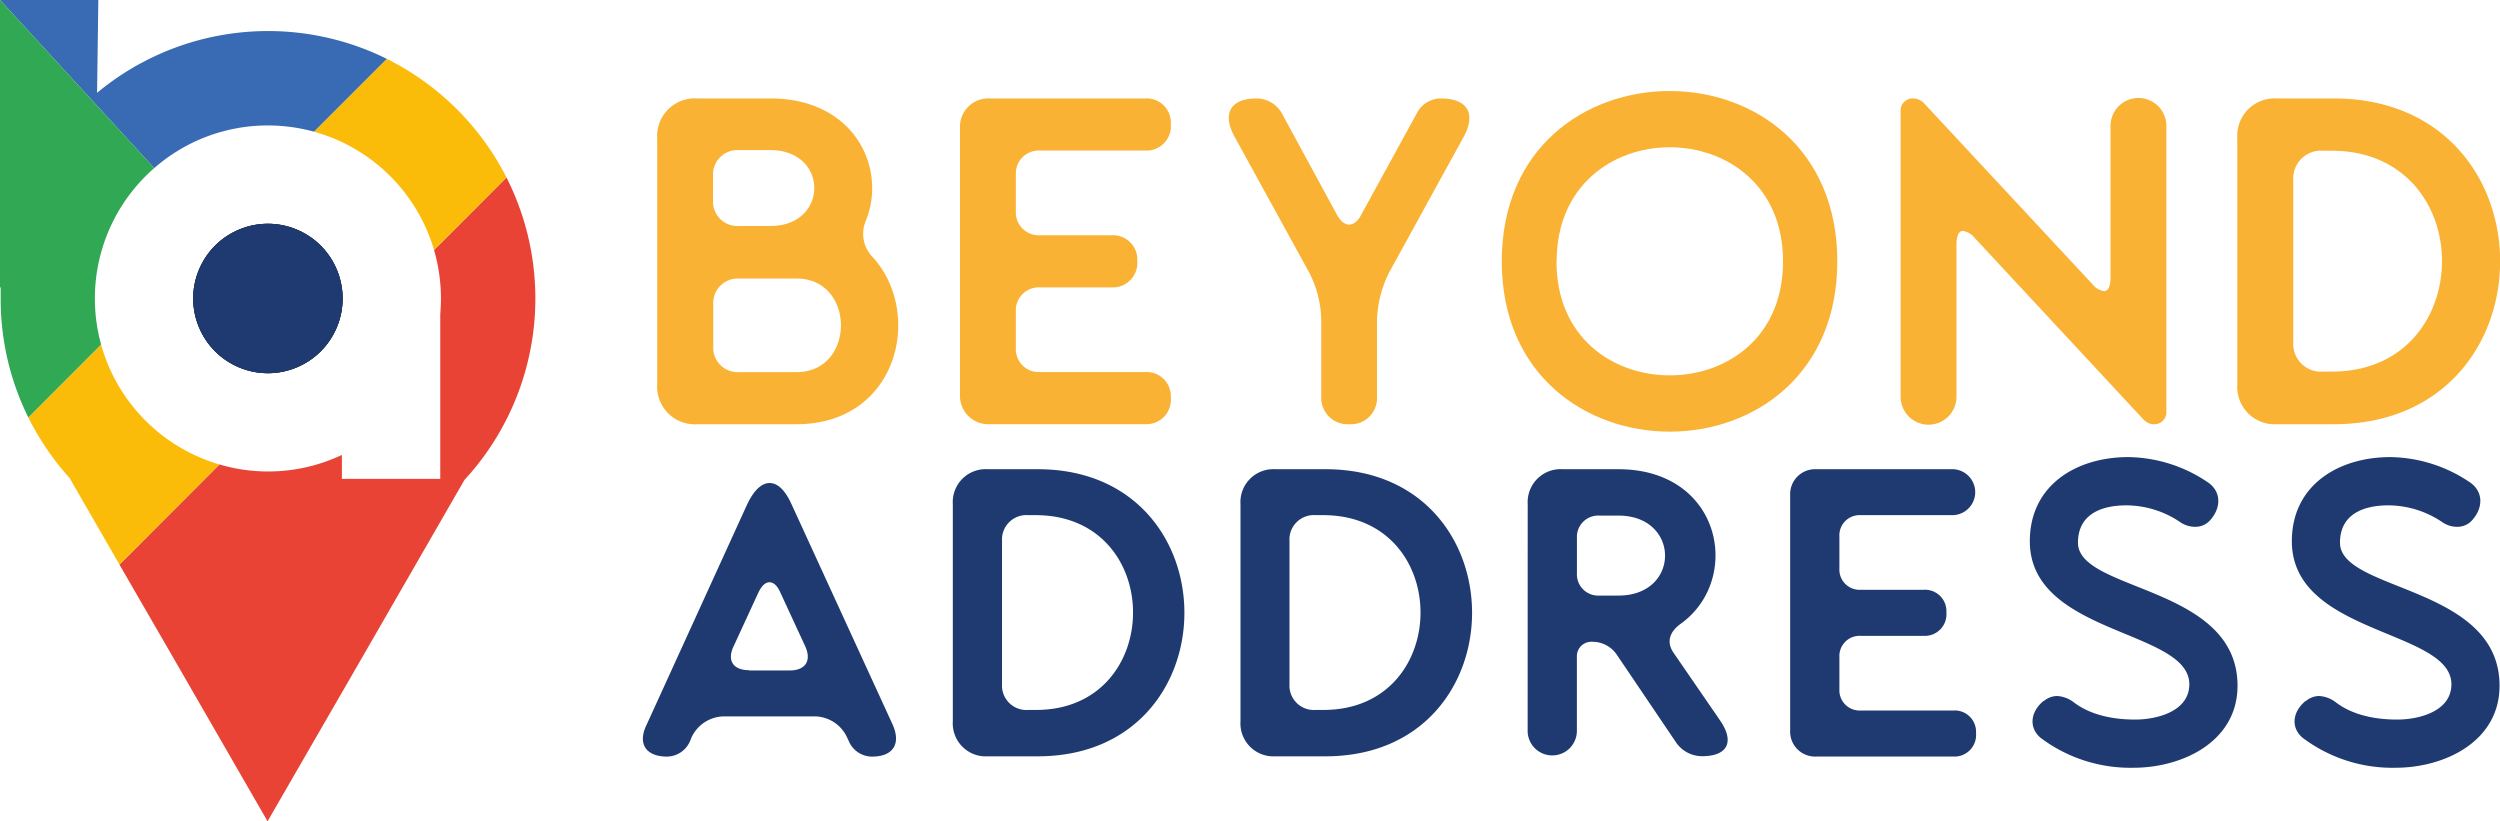 <svg id="Layer_1" data-name="Layer 1" xmlns="http://www.w3.org/2000/svg" viewBox="0 0 441.38 144.96"><defs><style>.cls-1{fill:#f9b233;}.cls-2{fill:#1f3a70;}.cls-3{fill:#202542;}.cls-4{fill:none;}.cls-5{fill:#e84335;}.cls-6{fill:#fbbc09;}.cls-7{fill:#386bb3;}.cls-8{fill:#31a853;}</style></defs><title>Beyond-Address-Logo</title><path class="cls-1" d="M123.14,17.38H136c14.87,0,20.54,12.24,16.93,21.45a5.86,5.86,0,0,0,1.15,6.57c9,9.86,4.52,29.5-13.48,29.5h-17.5a6.65,6.65,0,0,1-7.07-7.07V24.45A6.65,6.65,0,0,1,123.14,17.38Zm7.39,22.52H136c10.35,0,10.35-13.4,0-13.4h-5.51a4.32,4.32,0,0,0-4.6,4.6v4.19A4.32,4.32,0,0,0,130.53,39.9Zm0,25.8h10.11c10.44,0,10.44-16.52,0-16.52H130.53a4.32,4.32,0,0,0-4.6,4.6v7.31A4.32,4.32,0,0,0,130.53,65.7Z"/><path class="cls-1" d="M169.49,69.64v-47a5,5,0,0,1,5.25-5.26h27.45a4.27,4.27,0,0,1,4.52,4.52,4.31,4.31,0,0,1-4.52,4.68H183.62a4.05,4.05,0,0,0-4.27,4.28v6.41a4.05,4.05,0,0,0,4.27,4.27h12.57a4.29,4.29,0,0,1,4.6,4.52,4.34,4.34,0,0,1-4.6,4.68H183.62A4.05,4.05,0,0,0,179.35,55v6.41a4.05,4.05,0,0,0,4.27,4.28h18.57a4.27,4.27,0,0,1,4.52,4.52,4.32,4.32,0,0,1-4.52,4.68H174.74A5,5,0,0,1,169.49,69.64Z"/><path class="cls-1" d="M221.83,17.38a5.15,5.15,0,0,1,4.44,2.55l9.78,18c.65,1.15,1.39,1.73,2.13,1.73s1.56-.58,2.14-1.73l9.86-18a4.78,4.78,0,0,1,4.19-2.55c4.68,0,6.25,2.63,4.11,6.66L245.25,48.11a20.12,20.12,0,0,0-2.14,8.38V70.05a4.61,4.61,0,0,1-4.84,4.85,4.67,4.67,0,0,1-5-4.85V56.49a19,19,0,0,0-2.13-8.38L217.89,24C215.75,20,217.31,17.38,221.83,17.38Z"/><path class="cls-1" d="M294.8,16.07c14.79,0,29.58,10,29.58,30.07S309.59,76.21,294.8,76.21s-29.66-10-29.66-30.07S279.93,16.07,294.8,16.07Zm-20,30.07c0,13.48,9.95,20.13,20,20.13s20-6.65,20-20.13S304.74,26,294.8,26,274.83,32.66,274.83,46.14Z"/><path class="cls-1" d="M337.78,17.38a2.78,2.78,0,0,1,1.81.74l29.83,32.05a3.28,3.28,0,0,0,2.05,1.23c.74,0,1.15-.82,1.15-2.47V22.23a4.93,4.93,0,0,1,9.86,0V72.68a2.12,2.12,0,0,1-2.22,2.22,2.52,2.52,0,0,1-1.81-.82L348.63,42a3.29,3.29,0,0,0-2.06-1.23c-.74,0-1.15.82-1.15,2.46V70.05a4.93,4.93,0,0,1-9.86,0V19.6A2.12,2.12,0,0,1,337.78,17.38Z"/><path class="cls-1" d="M402,17.38h10c39.2,0,39.2,57.52,0,57.52H402a6.6,6.6,0,0,1-7-7V24.37A6.6,6.6,0,0,1,402,17.38Zm2.88,43.06a4.89,4.89,0,0,0,5.25,5.17h1.56c25.89,0,26-39-.08-39h-1.48a4.9,4.9,0,0,0-5.25,5.18Z"/><path class="cls-2" d="M114.14,128l17.74-38.88c1.23-2.61,2.6-3.84,4-3.84s2.75,1.23,3.91,3.84l17.81,38.81c1.52,3.4.07,5.65-3.62,5.65a4.46,4.46,0,0,1-4-2.47l-.44-.94a6.36,6.36,0,0,0-5.72-3.69H127.9a6.4,6.4,0,0,0-5.8,3.69l-.36.87a4.49,4.49,0,0,1-4,2.54h-.07C114,133.53,112.55,131.28,114.14,128Zm18.1-9.63h7.17c2.82,0,3.91-1.74,2.75-4.27l-4.35-9.41c-.57-1.31-1.23-1.89-1.95-1.89s-1.38.58-2,1.89l-4.34,9.41C128.33,116.58,129.41,118.32,132.24,118.32Z"/><path class="cls-2" d="M174.37,82.84h8.84c34.53,0,34.53,50.69,0,50.69h-8.84a5.82,5.82,0,0,1-6.15-6.16V89A5.81,5.81,0,0,1,174.37,82.84Zm2.54,37.94a4.31,4.31,0,0,0,4.63,4.56h1.38c22.8,0,22.88-34.39-.08-34.39h-1.3a4.31,4.31,0,0,0-4.63,4.56Z"/><path class="cls-2" d="M225.12,82.84H234c34.53,0,34.53,50.69,0,50.69h-8.84a5.82,5.82,0,0,1-6.15-6.16V89A5.81,5.81,0,0,1,225.12,82.84Zm2.54,37.94a4.31,4.31,0,0,0,4.63,4.56h1.38c22.81,0,22.88-34.39-.07-34.39h-1.31a4.31,4.31,0,0,0-4.63,4.56Z"/><path class="cls-2" d="M269.72,89a5.82,5.82,0,0,1,6.16-6.16h9.84c18.32,0,21.94,19.48,11,27.3-2,1.45-2.54,3.26-1.23,5.14l8.25,12c2.54,3.76,1.23,6.23-3.26,6.23a5.58,5.58,0,0,1-4.49-2.32l-10.57-15.64a5.16,5.16,0,0,0-4.27-2.24,2.56,2.56,0,0,0-2.75,2.67v13.25a4.35,4.35,0,0,1-8.69,0Zm8.69,6v6.15a3.76,3.76,0,0,0,4,4h3.33c11,0,10.94-14.12,0-14.12h-3.33A3.77,3.77,0,0,0,278.41,95Z"/><path class="cls-2" d="M316.06,128.89V87.48a4.41,4.41,0,0,1,4.63-4.64h24.18a4.06,4.06,0,0,1,0,8.11H328.51a3.57,3.57,0,0,0-3.76,3.77v5.65a3.57,3.57,0,0,0,3.76,3.76h11.08a3.78,3.78,0,0,1,4.05,4,3.82,3.82,0,0,1-4.05,4.13H328.51a3.57,3.57,0,0,0-3.76,3.76v5.65a3.57,3.57,0,0,0,3.76,3.77h16.36a3.76,3.76,0,0,1,4,4,3.81,3.81,0,0,1-4,4.13H320.69A4.41,4.41,0,0,1,316.06,128.89Z"/><path class="cls-2" d="M360.8,123.75h.07a3.71,3.71,0,0,1,2.32-.87,5.35,5.35,0,0,1,3,1.16c3,2.25,6.95,3,10.79,3s9.55-1.45,9.55-6.23c0-9.7-28.16-8.68-28.16-25.26,0-9.92,8.25-14.85,17.38-14.85a25.58,25.58,0,0,1,14,4.42c2.32,1.52,2.54,4.34.51,6.66a3.46,3.46,0,0,1-2.68,1.23,4.64,4.64,0,0,1-2.61-.79,17.06,17.06,0,0,0-9.55-3c-4.35,0-8.55,1.52-8.55,6.59,0,8.68,28.17,7.53,28.17,25.26,0,9.85-9.7,14.48-18.39,14.48a26.37,26.37,0,0,1-16.37-5.28C358.19,128.53,358.41,125.71,360.8,123.75Z"/><path class="cls-2" d="M407.06,123.75h.07a3.71,3.71,0,0,1,2.32-.87,5.35,5.35,0,0,1,3,1.16c3,2.25,6.95,3,10.79,3s9.56-1.45,9.56-6.23c0-9.7-28.17-8.68-28.17-25.26,0-9.92,8.26-14.85,17.38-14.85a25.58,25.58,0,0,1,14,4.42c2.32,1.52,2.54,4.34.51,6.66a3.44,3.44,0,0,1-2.68,1.23,4.58,4.58,0,0,1-2.6-.79,17.12,17.12,0,0,0-9.56-3c-4.35,0-8.55,1.52-8.55,6.59,0,8.68,28.17,7.53,28.17,25.26,0,9.85-9.7,14.48-18.39,14.48a26.32,26.32,0,0,1-16.36-5.28C404.45,128.53,404.67,125.71,407.06,123.75Z"/><circle class="cls-3" cx="47.3" cy="52.7" r="13.19" transform="translate(-19.49 76.23) rotate(-67.5)"/><circle class="cls-3" cx="47.3" cy="52.7" r="13.19" transform="translate(-19.49 76.23) rotate(-67.5)"/><circle class="cls-2" cx="47.3" cy="52.7" r="13.19" transform="translate(-19.49 76.23) rotate(-67.5)"/><path class="cls-4" d="M47.3,83.26a30.35,30.35,0,0,0,13.06-2.94v4.23H77.73V55.43q.12-1.35.12-2.73a30.64,30.64,0,0,0-1.22-8.56L38.74,82A30.64,30.64,0,0,0,47.3,83.26Z"/><path class="cls-4" d="M47.3,22.15A30.56,30.56,0,0,0,17.85,60.83L55.43,23.25A30.68,30.68,0,0,0,47.3,22.15Z"/><path class="cls-5" d="M76.63,44.14a30.64,30.64,0,0,1,1.22,8.56q0,1.38-.12,2.73V84.55H60.36V80.32A30.45,30.45,0,0,1,38.74,82L21.09,99.68l8.71,15.07L47.24,145l17.44-30.21L82,84.73a47.25,47.25,0,0,0,7.42-53.39Z"/><path class="cls-6" d="M17.85,60.83,5,73.7a47.34,47.34,0,0,0,7.43,10.85h-.06l8.73,15.13L38.74,82A30.61,30.61,0,0,1,17.85,60.83Z"/><path class="cls-6" d="M76.63,44.14l12.8-12.8A47.49,47.49,0,0,0,68.29,10.39L55.43,23.25A30.61,30.61,0,0,1,76.63,44.14Z"/><path class="cls-7" d="M47.3,22.15a30.68,30.68,0,0,1,8.13,1.1L68.29,10.39a47.22,47.22,0,0,0-51.15,6L17.36,0H0L27.23,29.68A30.39,30.39,0,0,1,47.3,22.15Z"/><path class="cls-8" d="M27.23,29.68,0,0V50.74H.12c0,.65,0,1.3,0,2A47,47,0,0,0,5,73.7L17.85,60.83a30.54,30.54,0,0,1,9.38-31.15Z"/></svg>